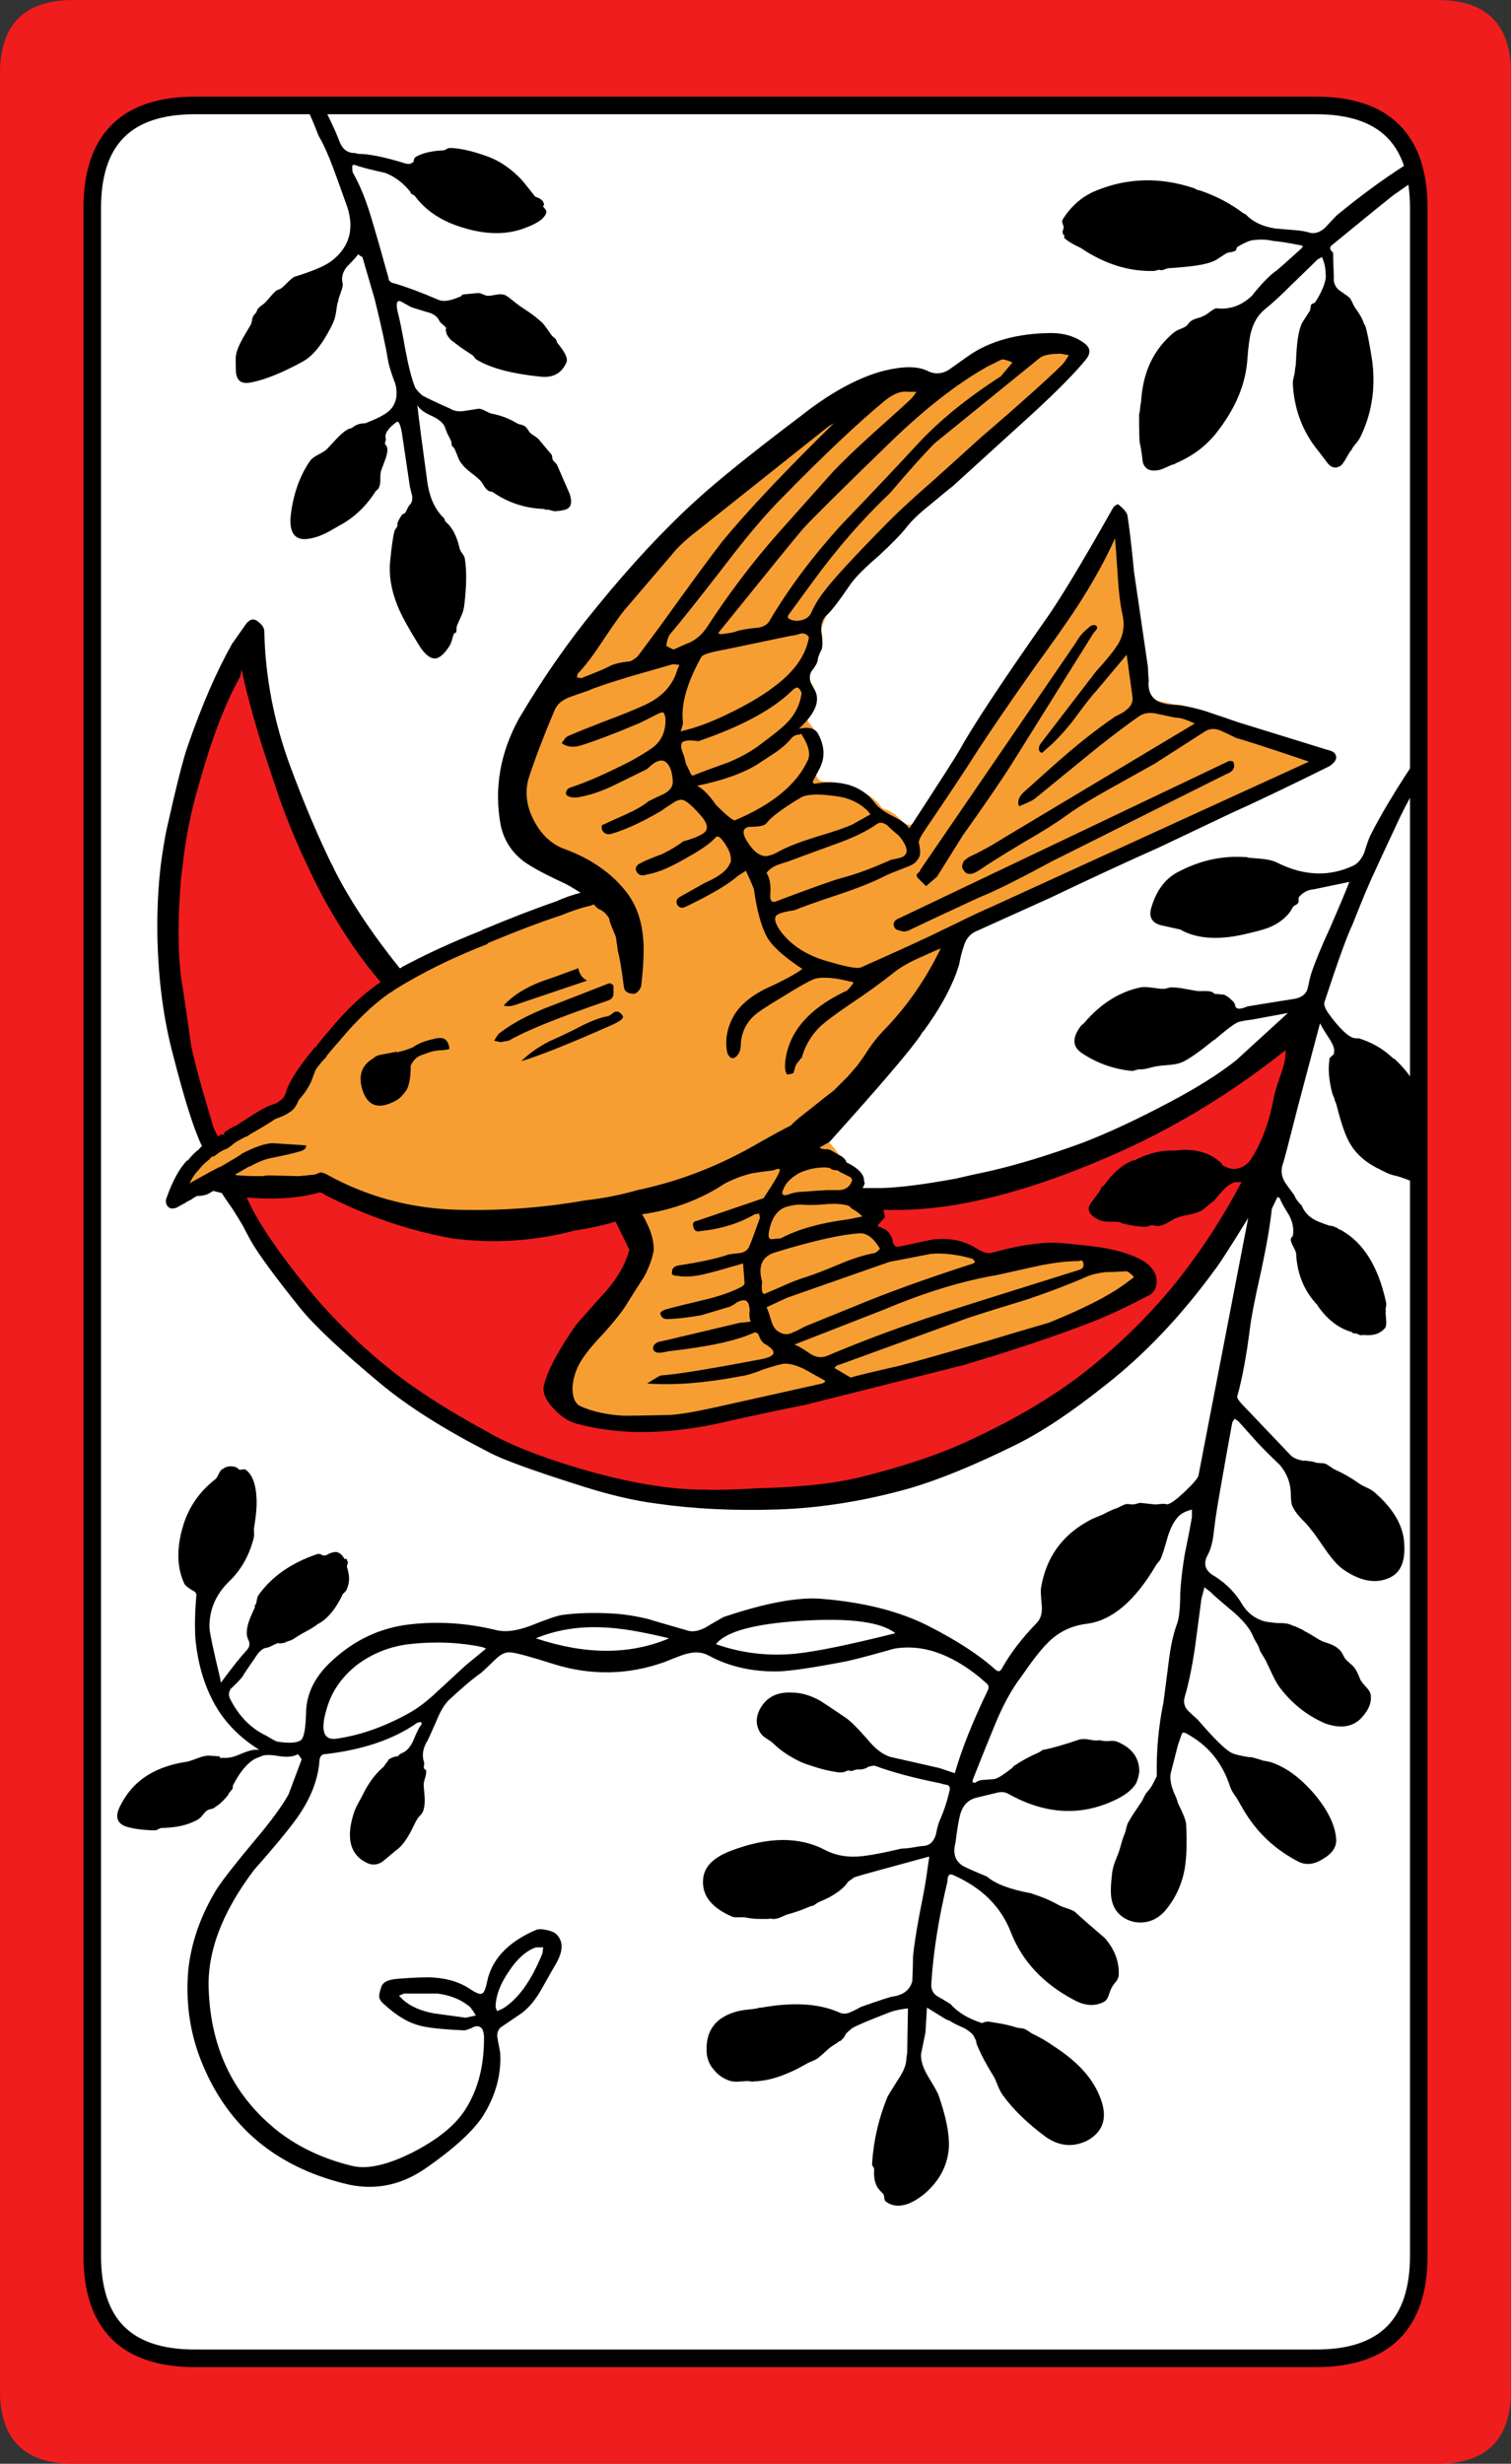 <svg width="103.2" height="168.2" preserveAspectRatio="none" version="1.1" viewBox="0 0 103.2 168.2" xmlns="http://www.w3.org/2000/svg">
 <rect x="0" y="0" width="103.2" height="168.2" fill="#333333" stroke="none"/>
 <path d="m13.301 7.199c-4.667 0-7 2.333-7 7v139.8c0 4.667 2.333 7 7 7h76.6c4.667 0 7-2.333 7-7v-139.8c0-4.667-2.333-7-7-7z" fill="#fff"/>
 <path d="m84.25 49.249c-0.451-0.246-0.884-0.379-1.3-0.4-0.559 0.108-0.956-0.217-1.45-0.45-0.455-0.196-0.839-0.296-1.15-0.3-0.033 3e-3 -0.066 3e-3 -0.1 0l-1.65-0.35c-2.115-5.12-1.073-11.619-2.3-11.9-4.526 6.131-9.111 14.126-13.8 20.2-0.063 0.136-0.163 0.219-0.3 0.25-0.135 0.027-0.268-6e-3 -0.4-0.1l-0.15-0.1c-0.01-6e-3 -0.027-0.023-0.05-0.05l-0.15-0.15c-0.327-0.327-0.66-0.543-1-0.65-0.11-0.012-0.21-0.079-0.3-0.2l-0.1-0.15-0.1-0.1c-0.73-0.718-1.663-1.152-2.8-1.3-0.047-0.011-0.097-0.044-0.15-0.1l-0.8-0.05c-0.117-0.014-0.217-0.064-0.3-0.15-0.086-0.083-0.136-0.183-0.15-0.3-0.062-0.536 1.033-1.095-0.15-3.05-0.003-0.033-0.02-0.066-0.05-0.1v-0.05l-0.3-0.35c-0.055-0.062-0.089-0.146-0.1-0.25-0.028-0.408 0.319-0.461 0.5-1.7 0.013-0.188-0.037-0.405-0.15-0.65l-0.25-0.3c-0.411-0.572 0.615-0.917 0.9-2.8 0.042-0.212 0.008-0.396-0.1-0.55 1.149-4.131 6.219-7.803 9.35-10.65l8.4-8.5c-3.612-2.31-9.713 2.452-10.25 2.4-6.904-3.86-32.122 23.087-28.212 30.738l6.263 3.862c-15.291 2.847-29.478 17.79-29.287 20.726 1.384-0.892 3.384-0.93 4.684-0.717l15.218 15.189c4.508 7.074 41.064-0.53 46.91-8.447 3.54-4.793-14.013-3.548-19.475-3.85-0.667-0.778-0.491-2.075-2.1-4.65-0.567-0.9-1.2-1.583-1.9-2.05 3.45-4.085 6.872-8.216 9.75-13.2l24.2-11.05 0.1-0.05c0.382-0.171 0.582-0.454 0.6-0.85" fill="#f79e33"/>
 <path d="m14.4 78.449c0.852-0.852 5.554-2.715 5.949-3.9 1.719-3.503 4.22-5.515 6.551-7.85-8.686-10.987-10.119-22.4-10.119-22.4-1.073 1.511-9.783 17.313-2.381 34.15zm45.014 5.423c0.997 2.556 4.389 0.781 7.663 1.964 3.301 0.064 8.677-2.024 10.473 1.312 0 3.09-33.654 13.511-39.145 8.488 0-4.424 7.76-10.248 4.494-12.969 0 0-12.63 2.741-20.91-2.06l-6.388 0.634c26.228 42.497 74.615 11.411 72.692-10.631-15.416 12.036-30.454 9.458-28.88 13.261z" fill="#ef1d1e"/>
 <path d="m20.25 5.398c-0.3 0.167-0.267 0.5 0.1 1 0.433 0.567 0.9 1.518 1.4 2.852 0.333 0.567 0.667 1.299 1 2.199 0.2 0.533 0.483 1.316 0.85 2.35 0.667 1.7 0.333 3.051-1 4.051-0.467 0.333-1.3 0.682-2.5 1.049-0.289 0.162-0.578 0.537-0.867 0.764-0.158 0.129-0.267 0.083-0.432 0.236-0.281 0.272-0.42 0.47-0.643 0.711-0.186 0.197-0.373 0.267-0.559 0.49-0.071 0.088-0.041 0.155-0.107 0.242-0.036 0.046-0.11 0.114-0.143 0.158-0.188 0.282-0.097 0.427-0.229 0.682-0.465 0.797-1.022 1.614-1.022 2.318 0 0.7 0.017 1.066 0.051 1.1 0.1 0.467 0.449 0.633 1.049 0.5 0.967-0.2 2.118-0.667 3.451-1.4 0.7-0.367 1.367-1.183 2-2.449 0.345-0.671 0.291-1.065 0.408-1.578 0-0.022 0.039-0.05 0.041-0.072v-0.051c2e-4 -3e-3 0-0.014 0-0.018 0.073-0.374 0.359-0.897 0.305-1.182-0.1-0.4 2.8e-5 -0.784 0.299-1.15 0.467-0.467 0.717-0.75 0.75-0.85 0.067 0.067 0.167 0.133 0.301 0.199l0.846 2.901c0.467 1.9 0.767 3.284 0.9 4.15 0.067 0.367 0.233 0.9 0.5 1.6 0.167 0.633 0.101 1.166-0.199 1.6-0.329 0.481-1.091 0.795-1.863 1.103-0.016-3e-4 -0.021-4e-3 -0.037-4e-3 -0.32 3e-3 -0.603 0.103-0.85 0.301-0.044 0.036-0.095 0.053-0.15 0.051-0.508 0.172-1.058 0.883-1.596 1.439-0.358 0.309-0.866 0.402-1.154 0.811-0.7 1.033-1.134 2.283-1.301 3.75-0.1 1.233 0.367 1.733 1.4 1.5 0.367-0.067 0.766-0.218 1.199-0.451l1.051-0.6c0.946-0.58 1.623-1.319 2.15-2.15 0.049-0.077 0.154-0.12 0.199-0.199 0.221-0.383 0.066-0.793 0.174-1.184 0.172-0.548 0.504-1.147 0.426-1.617-0.041-0.101-0.103-0.158-0.152-0.24-0.021-0.123 0.084-0.236 0.053-0.359-0.1-0.333 0.15-0.717 0.75-1.15 0.133-0.067 0.25 0.183 0.35 0.75l0.551 3.701 0.15 0.6c0.033 0.267-0.017 0.466-0.15 0.6-0.157 0.146-0.203 0.392-0.33 0.564-0.049 0.042-0.102 0.076-0.17 0.086-0.135 0.155-0.251 0.355-0.35 0.6v-0.051c-0.024 0.094 0.012 0.178-0.01 0.271-0.047 0.125-0.155 0.196-0.191 0.33-0.1 0.333-0.199 1.016-0.299 2.049-0.1 0.967 0.067 1.984 0.5 3.051 0.233 0.6 0.733 1.517 1.5 2.75 0.367 0.567 0.716 0.85 1.049 0.85 0.3 0 0.633-0.283 1-0.85 0.165-0.247 0.182-0.569 0.309-0.836 0.03-0.059 0.122-0.045 0.143-0.115v0.051c0.05-0.142 0.01-0.311 0.051-0.455 0.166-0.449 0.432-0.848 0.498-1.346 0.167-1.333 0.184-2.417 0.051-3.25-0.04-0.264-0.271-0.427-0.348-0.672-0.19-0.844-0.499-1.475-0.955-1.846-0.074-0.081-0.066-0.204-0.146-0.281-0.633-0.6-1.017-1.501-1.15-2.701-0.3-2.167-0.517-3.833-0.65-5 0.133 0.267 0.467 0.517 1 0.75 0.5 0.233 0.8 0.501 0.9 0.801 0.137 0.437 0.288 0.621 0.43 0.963 0.01 0.071 0.011 0.193 0.02 0.236 0.037 0.099 0.152 0.144 0.193 0.24 0.137 0.279 0.264 0.716 0.406 0.91 0.374 0.546 0.866 0.782 1.291 1.195 0.247 0.221 0.32 0.564 0.609 0.756 0.097 0.067 0.222 0.043 0.32 0.105 1.029 0.71 2.183 1.09 3.463 1.139 0.061 3e-3 0.107 0.053 0.168 0.055l0.07-0.01c0.206 7.9e-4 0.366 0.125 0.578 0.109 0.433-0.033 0.718-0.099 0.852-0.199 0.233-0.167 0.266-0.5 0.1-1l-0.85-1.949c-0.052-0.13-0.224-0.219-0.287-0.346-0.086-0.149 3.7e-5 -0.313-0.164-0.455 0 2e-3 -0.017-0.015-0.049-0.051l-0.75-0.898-0.051-0.051c-0.162-0.16-0.333-0.221-0.496-0.361-0.174-0.149-0.208-0.347-0.404-0.488-0.186-0.134-0.364-0.098-0.549-0.209-0.559-0.339-1.128-0.54-1.705-0.65-0.297-0.069-0.602-0.332-0.896-0.342l-0.949 0.15c-0.4 0.067-0.733 0.016-1-0.15-0.9-0.4-1.534-0.698-1.9-0.898-0.233-0.2-0.4-0.384-0.5-0.551-0.233-0.6-0.45-1.433-0.65-2.5-0.233-1.3-0.4-2.133-0.5-2.5-0.167-0.633-0.132-0.934 0.102-0.9 0.033 0 0.283 0.134 0.75 0.4 0.067 0.033 0.433 0.15 1.1 0.35 0.433 0.1 0.716 0.3 0.85 0.6 0.084 0.181 0.352 0.305 0.461 0.479 0.016 0.069-0.045 0.158-0.012 0.223 0.028 0.072 0.046 0.138 0.051 0.199 0.14 0.267 0.307 0.451 0.5 0.551 0.017 0.023 0.034 0.039 0.051 0.049l0.398 0.301c0.42 0.294 0.579 0.389 0.793 0.527 0.138 0.096 0.159 0.229 0.309 0.322 0.933 0.567 2.35 0.95 4.25 1.15 0.933 0.133 1.565-0.2 1.898-1 0.067-0.233-0.082-0.584-0.449-1.051-0.082-0.132-0.127-0.154-0.205-0.271-0.039-0.075-0.033-0.157-0.096-0.229-0.105-0.114-0.159-0.131-0.26-0.238-0.235-0.317-0.505-0.745-0.689-0.91-0.637-0.575-1.056-0.806-1.541-1.141 0-2e-3 -0.01-8e-3 -0.01-0.01v-2e-3c-0.296-0.204-0.706-0.586-0.945-0.699-0.396-0.172-0.822 0.066-1.228 0.041-0.218-0.03-0.394-0.186-0.621-0.189l-1.051 0.1c-0.083 0.01-0.079 0.123-0.148 0.148-0.017 8e-3 -0.033-6e-3 -0.051 2e-3 -0.667 0.3-1.167 0.366-1.5 0.199-1.167-0.5-2.151-0.866-2.951-1.1-0.2-0.033-0.332-0.117-0.398-0.25-0.033-0.167-0.068-0.3-0.102-0.4-0.433-1.567-0.767-2.733-1-3.5-0.4-1.4-0.85-2.534-1.35-3.4-0.033-0.033-0.051-0.2-0.051-0.5l0.102-0.049h0.049c0.467 0.167 1.168 0.349 2.102 0.549 0.716 0.28 1.274 0.737 1.728 1.309 0.025 0.026-0.011 0.067 0.021 0.092 0.088 0.071 0.174 0.092 0.262 0.16 0.738 1.004 1.829 1.749 3.338 2.189 1.633 0.5 3.083 0.484 4.35-0.049 0.367-0.133 0.683-0.3 0.949-0.5 0.333-0.3 0.434-0.534 0.301-0.701-0.079-0.103-0.096-0.115-0.17-0.211 1e-4 -0.059 0.079-0.075 0.07-0.139-0.052-0.309-0.328-0.426-0.613-0.535-0.329-0.412-0.748-0.956-0.938-1.164-0.7-0.733-1.45-1.251-2.25-1.551-1.1-0.4-1.984-0.6-2.65-0.6-0.155 0-0.259 0.143-0.408 0.16-0.709 0.035-1.365 0.145-1.891 0.439l-0.051 0.051c-0.107 0.065-0.074 0.226-0.133 0.324-0.019 0.017-0.047 8e-3 -0.066 0.025-0.1 0.1-0.267 0.116-0.5 0.049-1.4-0.433-2.468-0.648-3.201-0.648l-0.203-0.051c-0.5 0-0.851-0.25-1.051-0.75-0.367-0.967-0.966-2.199-1.799-3.699-0.4-0.533-0.784-0.735-1.15-0.602zm78.85 4.15c-1.333 0.667-2.149 1.101-2.449 1.301-1.7 1.033-3.483 2.316-5.35 3.85-0.167 0.167-0.434 0.45-0.801 0.85-0.333 0.3-0.667 0.416-1 0.35-0.3-0.1-0.699-0.166-1.199-0.199l-1.201-0.1c-0.867-0.133-1.533-0.451-2-0.951-0.029-0.031-0.162-0.068-0.195-0.1-0.841-0.638-1.817-1.162-2.955-1.549-0.05-0.015-0.098-9e-3 -0.148-0.023-0.123-0.044-0.121-0.082-0.25-0.127-2.3-0.767-4.517-0.716-6.65 0.15-0.933 0.367-1.701 1.016-2.301 1.949-0.148 0.222 0.048 0.382 0.045 0.578 0 0.141-0.129 0.28-0.045 0.422v0.051c0.018 0.025 0.063 0.028 0.084 0.051 0.044 0.059-0.046 0.143 0.016 0.199 0.2 0.2 0.551 0.415 1.051 0.648 0.032 0.022 0.066 0.027 0.098 0.049v4e-3c1.569 1.053 3.2 1.581 4.896 1.549 0.205 0 0.255-0.073 0.449-0.078 0.034 3.2e-4 0.068 0.027 0.102 0.027 0.172-4.2e-4 0.355-0.127 0.527-0.137 1.274-0.094 2.548-0.188 3.223-0.562 0.329-0.213 0.499-0.319 0.727-0.465 0.178-0.081 0.345-0.046 0.523-0.137h0.049c0.096-0.052 0.1-0.207 0.166-0.293 0.372-0.216 0.733-0.402 1.037-0.457 0.533-0.067 0.996-0.049 1.397 0.051 0.433 0.033 1.067 0.134 1.9 0.301 0.167 0 0.167 0.083 0 0.25-1.033 0.933-1.599 1.433-1.699 1.5-0.433 0.3-0.984 0.866-1.65 1.699-0.7 0.667-1.5 0.95-2.4 0.85-0.183-0.029-0.643 0.432-0.893 0.52-0.303 0.168-0.598 0.142-0.904 0.381-0.095 0.077-0.162 0.209-0.254 0.291-0.393 0.28-0.564 0.169-1.049 0.609-1.366 1.226-1.952 2.783-2.059 4.545-0.039 0.19-0.057 0.371-0.076 0.553 0 0.16-0.075 0.287-0.062 0.451 0 1.1 0.015 1.718 0.049 1.852 0.067 0.267 0.134 0.699 0.201 1.299 0.133 0.467 0.482 0.651 1.049 0.551 0.342-0.062 0.643-0.257 0.967-0.379l0.133-0.021c0.031-0.015 0.057-0.049 0.088-0.064 0.979-0.415 1.904-1.01 2.713-1.986 1.367-1.7 2.099-3.433 2.199-5.199 0.067-0.867 0.15-1.467 0.25-1.801 0.167-0.633 0.467-1.133 0.9-1.5 0.5-0.4 1.116-0.966 1.85-1.699 0.967-0.933 1.567-1.517 1.801-1.75l0.301-0.15 0.1 0.301c0.1 0.267 0.15 0.633 0.15 1.1-0.067 0.467-0.301 1.017-0.701 1.65-0.015 0.022-0.011 0.02-0.025 0.041-0.107 0.074-0.229 0.079-0.324 0.209h0.053c-0.067 0.122-0.039 0.256-0.1 0.379-0.204 0.319-0.495 0.755-0.553 0.871-0.336 0.807-0.338 1.818-0.402 2.791 0 0.119-0.054 0.233-0.053 0.354-0.011 0.358-0.169 0.626-0.145 1.006 0.1 1.733 0.683 3.249 1.75 4.549 0.133 0.167 0.348 0.45 0.648 0.85 0.267 0.3 0.552 0.35 0.852 0.15 0.228-0.146 0.472-0.704 0.707-1.049h0.043c0.019-0.042 0.024-0.085 0.043-0.127 0.22-0.343 0.43-0.461 0.656-0.975 0.733-1.6 0.966-3.315 0.699-5.148-0.167-1.067-0.316-1.817-0.449-2.25-0.02-0.066-0.074-0.104-0.096-0.168-0.148-0.445-0.386-0.766-0.617-1.096-0.143-0.217-0.211-0.5-0.387-0.688-0.17-0.132-0.271-0.194-0.398-0.283-0.023-0.015-0.03-0.052-0.053-0.066v0.027c-0.077-0.052-0.191-0.142-0.25-0.178-0.267-0.233-0.383-0.516-0.35-0.85v-0.051c-0.033-0.733-0.049-1.282-0.049-1.648-0.233-0.2-0.268-0.367-0.102-0.5 2.4-1.967 3.817-3.118 4.25-3.451l4.25-2.949c0.233-0.133 0.284-0.368 0.15-0.701-0.033-0.033-0.099-0.066-0.199-0.1-0.1-0.033-0.183-0.033-0.25 0zm-27.85 13.201c-2.133 0.1-3.883 0.648-5.25 1.648-0.233 0.167-0.633 0.452-1.199 0.852-0.5 0.3-1 0.316-1.5 0.049-0.733-0.333-1.817-0.3-3.25 0.1-1.667 0.5-3.452 1.5-5.352 3-3.267 2.467-5.648 4.383-7.148 5.75-2.2 2-4.468 4.434-6.801 7.301-1.9 2.3-3.667 4.833-5.301 7.6-1.3 2.367-1.717 4.801-1.25 7.301 0.233 1.067 0.801 1.915 1.701 2.549 0.2 0.133 0.417 0.267 0.65 0.4 0.467 0.267 1.166 0.617 2.1 1.051 0.367 0.2 0.7 0.4 1 0.6-0.533 0.133-1.101 0.333-1.701 0.6-1.367 0.467-3.049 1.118-5.049 1.951h0.049c-2.033 0.8-3.882 1.649-5.549 2.549h0.049c-0.067 0.033-0.115 0.051-0.148 0.051-1.9-2.367-3.385-4.601-4.451-6.701-0.067-0.167-0.15-0.333-0.25-0.5-0.967-2-1.899-4.215-2.799-6.648-1.1-3-1.683-6.05-1.75-9.15 0-0.267-0.184-0.517-0.551-0.75-0.233-0.133-0.466-0.05-0.699 0.25l-0.951 1.35c-1.067 1.9-2.067 4.2-3 6.9-0.3 0.8-0.8 2.767-1.5 5.9-0.133 0.7-0.25 1.415-0.35 2.148-0.2 1.6-0.283 3.302-0.25 5.102 0.067 2.9 0.417 5.549 1.051 7.949 0.8 3.133 1.467 5.234 2 6.301-0.067 0.033-0.134 0.099-0.201 0.199-0.267 0.2-0.532 0.467-0.799 0.801v-0.051c-0.533 0.533-1.018 1.417-1.451 2.65-0.033 0.067-0.033 0.166 0 0.299 0 0.067 0.05 0.15 0.15 0.25 0.067 0.067 0.15 0.102 0.25 0.102s0.201-0.017 0.301-0.051c0.233-0.133 0.448-0.25 0.648-0.35 0-0.033 0.017-0.051 0.051-0.051l0.301-0.15c0.133-0.1 0.265-0.183 0.398-0.25 0.4 0 0.718-0.083 0.951-0.25 0.067-0.033 0.117-0.066 0.15-0.1l0.6 0.15c0.1 0.167 0.267 0.417 0.5 0.75 0.2 0.267 0.516 0.767 0.949 1.5 0.133 0.267 0.3 0.583 0.5 0.949 0.5 0.9 1.634 2.45 3.4 4.65 1 1.233 2.866 2.983 5.6 5.25 1.867 1.533 4.301 3.066 7.301 4.6 0.867 0.467 2.816 1.184 5.85 2.15 2.133 0.7 4 1.15 5.6 1.35 2.533 0.367 5.301 0.5 8.301 0.4 2.933-0.1 5.933-0.583 9-1.449 2.033-0.6 4.433-1.585 7.199-2.951 1.767-0.867 3.8-2.216 6.1-4.049 2.7-2.1 5.218-4.751 7.551-7.951 0.333-0.433 1.083-1.6 2.25-3.5l-3.4 17.602c-0.067 0.2-0.383 0.566-0.949 1.1-0.6 0.567-1.001 0.85-1.201 0.85-0.284-0.095-0.605 0.035-0.898 0l-0.9-0.1c-0.156 3e-3 -0.299 0.084-0.453 0.1-0.205 0.036-0.388-0.063-0.598 0-0.142 0.037-0.407 0.199-0.57 0.258-0.31 0.106-0.615 0.249-0.916 0.414-0.369 0.175-0.618 0.228-1.062 0.479-1.8 1-2.868 2.515-3.201 4.549-0.033 0.1-0.016 0.517 0.051 1.25 0.033 0.5-0.083 0.884-0.35 1.15-1.033 1.067-1.834 2.117-2.4 3.15-0.1 0.167-0.234 0.184-0.4 0.051-1.1-1-2.633-2-4.6-3-1.967-1-4.401-1.618-7.301-1.852-1.6-0.133-3.833 0.283-6.699 1.25-0.533 0.3-0.934 0.534-1.201 0.701-0.5 0.267-0.932 0.333-1.299 0.199-1.633-0.467-2.484-0.717-2.551-0.75-0.967-0.233-1.833-0.367-2.6-0.4-1.267-0.067-2.383-0.032-3.35 0.102-0.3 0.033-1.034 0.283-2.201 0.75-0.9 0.333-1.65 0.432-2.25 0.299-2.033-0.5-4.033-0.634-6-0.4-2 0.233-3.765 1.067-5.299 2.5-1.167 1.067-1.75 2.268-1.75 3.602-0.033 0.967-0.134 1.55-0.301 1.75-0.233 0.233-0.784 0.282-1.65 0.148-0.067 0-0.317-0.132-0.75-0.398-1.067-0.5-1.9-1.351-2.5-2.551-0.1-0.233-0.082-0.45 0.051-0.65 0.433-0.4 0.716-0.7 0.85-0.9l0.051-0.1c0.333-0.5 0.583-0.866 0.75-1.1 0.267-0.433 0.517-0.666 0.75-0.699 0.334-0.053 0.554-0.255 0.863-0.34 0.032 6e-3 0.052 0.037 0.086 0.039l0.35-0.051c0.033-9e-3 0.05-0.025 0.051-0.049 0.328-0.097 0.528-0.18 0.6-0.25l0.498-0.311c0.391-0.211 0.793-0.409 1.131-0.689h0.023c0.619-0.351 1.152-0.985 1.6-1.9 0.01-0.02-2.34e-4 -0.031 0.01-0.051 0.081-0.139 0.218-0.203 0.293-0.35 0.301-0.652 0.171-1.117 0.037-1.58-0.015-0.107 0.093-0.27 0.062-0.369-0.01-0.024-0.047-0.02-0.055-0.043-0.017-0.028 0.02-0.08 0-0.107-0.036-0.047-0.131 0.011-0.17-0.029-0.139-0.206-0.266-0.422-0.58-0.471-0.174 5e-3 -0.357 0.055-0.549 0.15-0.054 0.056-0.133 0.081-0.225 0.09-0.206 0.026-0.286-0.176-0.525-0.09-1.767 0.6-3.1 1.532-4 2.799-0.136 0.192-0.09 0.434-0.191 0.635-0.011 0.024-0.048 0.043-0.059 0.066-0.025 0.055 0.017 0.087 0 0.141-0.257 0.582-0.57 1.149-0.547 1.809 0 0.133 0.05 0.3 0.15 0.5 0.067 0.233 0.016 0.433-0.15 0.6-0.433 0.467-1.017 1.201-1.75 2.201-0.033 0-0.049-0.05-0.049-0.15l-0.051-0.25c-0.433-1.8-0.666-2.901-0.699-3.301-0.033-1.2 0.399-2.248 1.299-3.148 0.891-0.838 1.432-1.861 1.723-3.014 0.062-0.224-0.01-0.462 0.025-0.689 0.126-0.835 0.262-1.664 0.102-2.648-0.1-0.6-0.315-1.032-0.648-1.299-0.14-0.102-0.324 9e-3 -0.479-0.019-0.01-7e-3 -0.014-0.025-0.021-0.031l-0.051-0.049c-0.128-0.102-0.295-0.152-0.5-0.15-0.223-1e-3 -0.407 0.065-0.551 0.199h-0.049c-0.193 0.167-0.252 0.479-0.428 0.664-0.908 0.71-1.664 1.612-2.123 2.887-0.567 1.667-0.567 3.099 0 4.299 0.067 0.1 0.233 0.234 0.5 0.4 0.233 0.1 0.334 0.234 0.301 0.4-0.1 1.2-0.117 2.217-0.051 3.051 0.167 1.567 0.568 2.948 1.201 4.148 0.7 1.333 1.748 2.434 3.148 3.301h-0.25c-0.233 0-0.582 0.101-1.049 0.301-0.433 0.2-0.817 0.283-1.15 0.25-0.071-0.01-0.11 0.028-0.18 0.019-0.059-0.021-0.054-0.11-0.121-0.121l-0.699-0.049c-0.47 5e-3 -0.962 0.29-1.441 0.408-1.966 0.295-3.608 1.088-4.559 2.941-0.467 0.833-0.283 1.351 0.551 1.551 0.367 0.1 0.867 0.166 1.5 0.199 0.01 1e-3 0.025-9e-3 0.035-8e-3 0.01 7.5e-4 0.01 7e-3 0.014 8e-3h0.25c0.124-7.1e-4 0.286-0.147 0.412-0.158 0.763-0.025 1.534-0.076 2.438-0.541 0.348-0.184 0.404-0.449 0.682-0.652 0.186-0.115 0.329-0.068 0.52-0.199l0.049-0.049c0.284-0.16 0.584-0.443 0.9-0.85v-0.051l0.25-0.301c0.075-0.079 0.021-0.193 0.062-0.281 0.445-0.861 0.947-1.508 1.537-1.818l0.5-0.199c0.233-0.067 0.634-0.051 1.201 0.049 0.5 0.067 0.899 0.018 1.199-0.148l0.25 0.35-0.9 2.4c-0.467 0.833-1.265 1.917-2.398 3.25-1.2 1.433-2.033 2.499-2.5 3.199-1.1 1.8-1.751 3.651-1.951 5.551-0.2 2.333 0.151 4.533 1.051 6.6 1.767 4.133 4.949 6.783 9.549 7.949 2 0.533 3.884 0.184 5.65-1.049 1.867-1.3 3.15-2.467 3.85-3.5 0.9-1.433 1.301-2.9 1.201-4.4-0.1-0.5-0.168-0.866-0.201-1.1 0-0.267 0.083-0.468 0.25-0.602l1.397-0.949c0.5-0.367 0.95-0.9 1.35-1.6 0.467-0.833 0.817-1.45 1.051-1.85 0.467-0.833 0.467-1.484 0-1.951-0.133-0.133-0.366-0.232-0.699-0.299-0.3-0.067-0.534-0.067-0.701 0-1.933 0.833-3.05 2.033-3.35 3.6-0.1 0.467-0.216 0.717-0.35 0.75-0.133 0.067-0.416-0.05-0.85-0.35-0.667-0.433-1.484-0.683-2.451-0.75-0.5-0.033-1.366-3e-4 -2.6 0.1-0.533 0.067-0.849 0.233-0.949 0.5-0.1 0.3-0.15 0.5-0.15 0.6-0.033 0.2 0.065 0.4 0.299 0.6 0.833 0.767 1.618 1.251 2.352 1.451 0.533 0.167 1.549 0.283 3.049 0.35 0.133 0.033 0.401-0.05 0.801-0.25 0.4-0.1 0.617 0.117 0.65 0.65v0.199c0 1.967-0.467 3.633-1.4 5-0.7 1-1.867 1.917-3.5 2.75-1.733 0.867-3.117 1.167-4.15 0.9-1.9-0.467-3.549-1.234-4.949-2.301-3.033-2.367-4.634-5.584-4.801-9.65-0.133-2.6 0.9-5.35 3.1-8.25 1.267-1.433 2.183-2.532 2.75-3.299 1-1.333 1.568-2.667 1.701-4 0-0.4 0.132-0.6 0.398-0.6 2.6-0.3 4.701-1.017 6.301-2.15l0.25-0.051 0.051 0.15c-0.133 0.133-0.317 0.484-0.551 1.051-0.2 0.5-0.483 0.816-0.85 0.949-0.107 0.042-0.169 0.156-0.271 0.205l-0.029-6e-3c-0.214 0.025-0.414 0.109-0.6 0.25v0.051c-0.151 0.177-0.189 0.266-0.324 0.43-0.543 0.464-0.997 1.068-1.365 1.807 0 3e-3 -0.01 0.01-0.01 0.014v0.016c-0.239 0.485-0.533 0.883-0.697 1.484-0.467 1.6-0.166 2.666 0.9 3.199 0.367 0.2 0.733 0.184 1.1-0.049l0.9-0.75c0.662-0.466 1.025-1.251 1.398-2.023 0.014-0.027 0.037-0.047 0.051-0.074 0.117-0.253 0.364-0.368 0.451-0.652 0.201-0.64 0.037-1.21 0.027-1.811 0.027-0.319 0.18-0.548 0.172-0.891 1e-4 -0.104-0.133-0.104-0.156-0.189-0.031-0.13 0.047-0.282 0.01-0.41-0.167-0.467-0.083-0.967 0.25-1.5 0.1-0.2 0.317-0.683 0.65-1.449 0.233-0.567 0.501-1.001 0.801-1.301 0.933-0.867 1.666-1.483 2.199-1.85 0.433-0.4 0.751-0.7 0.951-0.9 0.367-0.367 0.716-0.533 1.049-0.5 0.4 0.033 1.385 0.301 2.951 0.801 2.567 0.8 5.1 0.75 7.6-0.15 0.9-0.367 1.4-0.551 1.5-0.551 0.567-0.167 1.082-0.116 1.549 0.15 1.367 0.733 2.934 1.084 4.701 1.051 0.9-0.033 2.466-0.268 4.699-0.701 0.733-0.167 1.801-0.45 3.201-0.85 1.9-0.333 3.865 0.333 5.898 2 0.067 0.067 0.2 0.183 0.4 0.35 0.167 0.133 0.199 0.3 0.1 0.5-1.033 2.133-1.783 4.017-2.25 5.65l-1.049-0.35-3.301-0.75c-0.533-0.133-1.084-0.55-1.65-1.25-0.7-0.8-1.216-1.3-1.549-1.5-0.733-0.5-1.284-0.866-1.65-1.1-0.667-0.367-1.3-0.551-1.9-0.551-1.067-0.067-1.817 0.335-2.25 1.201-0.267 0.567-0.232 1.1 0.102 1.6 0.227 0.3 0.572 0.404 0.83 0.652 0.305 0.3 0.647 0.567 1.022 0.803 0.467 0.287 0.95 0.547 1.494 0.705 0.614 0.214 1.267 0.392 2.006 0.49h0.1c0.153-1.3e-4 0.286-0.035 0.4-0.102 0.045-0.017 0.084-0.023 0.125-0.031 0.084-4e-3 0.14 0.037 0.225 0.031 0.051 0 0.214-0.072 0.303-0.096l0.047-4e-3h0.15c0.278 7e-5 0.487-0.073 0.65-0.193 0.154-0.025 0.337-0.094 0.449-0.057 1.167 0.433 2.667 0.835 4.5 1.201 0.067 0.033 0.2 0.066 0.4 0.1 0.167 0.033 0.233 0.15 0.199 0.35-0.167 0.733-0.384 1.4-0.65 2-0.1 0.2-0.199 0.551-0.299 1.051-0.133 0.433-0.368 0.683-0.701 0.75l-0.449 0.049c-0.533 0.1-0.933 0.15-1.199 0.15-1.133 0.267-1.984 0.433-2.551 0.5-1 0.133-1.884-3.9e-4 -2.65-0.4-1.767-0.933-3.916-0.916-6.449 0.051-1.233 0.467-1.867 1.133-1.9 2-0.067 1.067 0.6 1.9 2 2.5 0.195 0.082 0.633 6e-3 0.891 0.047 0.319 0.069 0.655 0.105 1.01 0.104h0.549c0.027-3e-3 0.055-0.017 0.082-0.019 0.155-0.014 0.204 0.041 0.369 0.019 0.425-0.067 0.564-0.227 0.906-0.32 0.462-0.126 0.933-0.288 1.412-0.496 0.09-0.057 0.306-0.074 0.381-0.135 0.116-0.091 0.119-0.073 0.229-0.158 0.309-0.154 0.606-0.255 0.922-0.441 0.604-0.355 0.974-0.683 1.148-0.988 0.097-0.052 0.38-0.285 0.451-0.312 0.167-0.067 1.851-0.532 5.051-1.398h0.049l-0.209 1.449c-0.067 0.467-0.233 1.366-0.5 2.699-0.2 1.1-0.334 1.984-0.4 2.65 0 0.367-0.015 0.935-0.049 1.701-0.167 0.6-0.618 0.949-1.352 1.049-0.2 0.033-0.915 0.268-2.148 0.701-0.3 0.167-0.534 0.283-0.701 0.35-0.267 0.133-0.517 0.149-0.75 0.049-1.541-0.694-3.382-0.698-5.379-0.342l-0.07-8e-3c-0.049 3e-3 -0.109 0.038-0.16 0.047-0.521 0.103-0.989 0.081-1.541 0.254-1.333 0.4-1.982 1.266-1.949 2.6 0 0.533 0.167 0.983 0.5 1.35 0.3 0.367 0.666 0.617 1.1 0.75 0.404 0.13 0.863 8.6e-4 1.291 0.018 0.071 5e-3 0.137 0.033 0.209 0.033h0.051l0.297-0.025c0.668-0.049 1.364-0.231 2.088-0.543 0.423-0.166 0.843-0.396 1.262-0.631 0.275-0.168 0.521-0.198 0.803-0.4 0.18-0.135 0.51-0.438 0.812-0.711 0.212-0.166 0.428-0.256 0.639-0.439h0.049c0.216-0.154 0.344-0.335 0.422-0.529 0.134-0.111 0.316-0.297 0.428-0.371 0.267-0.167 1.135-0.533 2.602-1.1 0.267-0.1 0.666-0.183 1.199-0.25l-0.051 3.049-0.049 0.301c0 0.433-0.167 0.9-0.5 1.4-0.467 0.733-0.734 1.165-0.801 1.299-0.6 1.467-0.949 2.984-1.049 4.551-0.015 0.178 0.14 0.233 0.145 0.396-0.039 0.426 0.015 0.83 0.205 1.203 0.125 0.175 0.258 0.326 0.398 0.449v2e-3c0.117 0.146 0.044 0.429 0.199 0.549 0.7 0.5 1.584 0.318 2.65-0.549 1.033-0.9 1.584-1.968 1.65-3.201 0.033-0.9-0.201-2.067-0.701-3.5-0.033-0.133-0.283-0.583-0.75-1.35-0.333-0.567-0.483-1.067-0.449-1.5l0.299-1.449 0.102-1.701 1.299 0.801 0.25 0.1c0.2 0.133 0.533 0.3 1 0.5 0.4 0.233 0.634 0.45 0.701 0.65 0.017 0.071 0.09 0.151 0.109 0.223 0.017 0.076 0.01 0.148 0.039 0.227 0.324 0.78 0.72 1.494 1.148 2.178 0.256 0.446 0.318 0.865 0.652 1.322 0.7 0.967 1.683 1.916 2.949 2.85 0.933 0.633 1.885 0.701 2.852 0.201 1.1-0.633 1.365-1.633 0.799-3-0.579-1.437-1.743-2.52-3.176-3.441-0.433-0.31-0.884-0.569-1.352-0.793-0.234-0.106-0.373-0.269-0.623-0.365-0.113-0.045-0.344-0.05-0.492-0.084-0.439-0.139-0.891-0.246-1.357-0.316l-0.6-0.1c-0.166 7e-3 -0.305 0.04-0.424 0.102 0-1e-3 -0.021-4.3e-4 -0.025-2e-3 -0.933-0.3-1.65-0.734-2.15-1.301-0.367-0.233-0.65-0.4-0.85-0.5-0.333-0.2-0.484-0.5-0.451-0.9 0.133-2.133 0.5-4.449 1.1-6.949 0-0.433 0.134-0.583 0.4-0.449 1.967 0.867 3.284 2.183 3.951 3.949 0.767 1.933 2.183 3.451 4.25 4.551 0.767 0.433 1.466 0.482 2.1 0.148 0.313-0.181 0.328-0.611 0.494-0.914 0.017-0.026 0.03-0.055 0.045-0.082 0.143-0.293 0.446-0.454 0.461-0.854 0.033-0.9-0.284-1.733-0.951-2.5-0.9-0.767-1.567-1.35-2-1.75-0.21-0.21-0.783-0.307-1.111-0.48-0.56-0.319-1.146-0.571-1.756-0.76-0.062-0.014-0.069-0.045-0.133-0.059-1.467-0.267-2.482-0.65-3.049-1.15-0.733-0.3-1.266-0.534-1.6-0.701-0.567-0.333-0.751-0.866-0.551-1.6 0.1-0.833 0.201-1.45 0.301-1.85 0.167-0.7 0.566-1.117 1.199-1.25l1.25-0.301c0.333-0.1 0.616-0.083 0.85 0.051 2.5 1.4 4.917 1.549 7.25 0.449 0.667-0.3 1.151-0.666 1.451-1.1 0.1-0.167 0.183-0.432 0.25-0.799 0.033-0.967-0.467-1.668-1.5-2.102-0.276-0.12-0.634-6e-3 -0.936-0.053-0.107-0.012-0.201-0.045-0.314-0.047l-0.178 0.018c-0.396-0.01-0.738-0.172-1.174-0.066-1.067 0.366-1.883 0.599-2.449 0.699-0.09 0.014-0.242 0.162-0.342 0.197-0.523 0.22-1.073 0.512-1.658 0.902-0.062 0.047-0.083 0.1-0.135 0.148-0.436 0.327-0.881 0.68-1.215 0.752-0.033 0-0.25 0.017-0.65 0.051-0.267 0-0.484 0.066-0.65 0.199h-0.049c-0.133 0-0.168-0.083-0.102-0.25 0.633-1.6 1.118-2.8 1.451-3.6 0.567-1.4 1.183-2.534 1.85-3.4 0.733-1.067 1.317-1.817 1.75-2.25 0.733-0.767 1.633-1.216 2.699-1.35 1.775-0.218 3.343-1.618 4.74-3.988 0-4e-3 0.01-8e-3 0.01-0.012 9e-4 -1e-3 -9e-4 -2e-3 0-4e-3 0.095-0.162 0.208-0.225 0.301-0.396 0.1-0.2 0.267-0.717 0.5-1.551 0.2-0.633 0.45-1.098 0.75-1.398 0.2-0.2 0.5-0.351 0.9-0.451v0.5c-0.1 0.6-0.267 1.466-0.5 2.6-0.167 1.033-0.267 1.917-0.301 2.65 0 0.933-0.066 1.6-0.199 2-0.267 0.7-0.466 1.617-0.6 2.75-0.2 1.567-0.318 2.468-0.352 2.701-0.333 1.633-0.483 3.3-0.449 5l-0.301 0.6c-0.039 0.052-0.069 0.113-0.107 0.166-0.012 0.014-0.029 0.018-0.041 0.033v0.031c-0.013 0.018-0.024 0.037-0.037 0.055-0.019 0.025-0.034 0.055-0.062 0.065l-0.25 0.301 0.051-0.051c-0.118 0.186-0.169 0.34-0.277 0.521-0.311 0.472-0.642 0.924-0.922 1.428-0.131 0.216-0.146 0.559-0.256 0.799-0.16 0.376-0.225 0.709-0.338 1.062-0.162 0.538-0.431 0.96-0.508 1.59-0.1 0.8-0.115 1.383-0.049 1.75 0.1 0.6 0.4 1.05 0.9 1.35 0.467 0.267 0.967 0.35 1.5 0.25 0.5-0.1 0.932-0.367 1.299-0.801 0.667-0.8 1.101-1.732 1.301-2.799 0.133-0.767 0.166-1.8 0.1-3.1-0.028-0.282-0.26-0.804-0.551-1.397-0.048-0.133-0.076-0.272-0.133-0.402-0.301-0.627-0.459-1.194-0.367-1.652l0.5-1.949c0.167-0.5 0.267-0.767 0.301-0.801 0.067-0.067 0.251 1e-3 0.551 0.201 1.3 0.767 2.199 1.916 2.699 3.449 0.126 0.402 0.436 0.713 0.623 1.084 0.055 0.101 0.111 0.2 0.17 0.297 0.823 1.463 1.983 2.756 3.807 3.719 0.533 0.3 1.117 0.25 1.75-0.15 0.633-0.367 0.934-0.816 0.9-1.35-0.067-0.967-0.584-2.017-1.551-3.15-0.933-1.067-1.898-1.766-2.898-2.1-0.112-0.042-0.422-0.083-0.611-0.125-0.018-9e-3 -0.021-0.016-0.039-0.025-0.11-0.04-0.344-0.105-0.701-0.199h-0.049c-0.024 2e-3 -0.057 2e-3 -0.1 0l-0.277-0.045c-0.4-0.075-0.796-0.153-1.023-0.305-0.433-0.267-1.166-1.001-2.199-2.201-0.3-0.267-0.517-0.466-0.65-0.6-0.267-0.267-0.35-0.583-0.25-0.949 0.267-0.9 0.499-2.016 0.699-3.35 0.2-1.5 0.351-2.634 0.451-3.4 0.1-0.333 0.166-0.583 0.199-0.75l0.449 0.35c0.033 0.067 0.568 0.534 1.602 1.4 0.633 0.567 1.05 1.082 1.25 1.549 0.127 0.336 0.282 0.491 0.414 0.795l0.086 0.256 0.361 0.604c0.328 0.644 0.632 1.434 0.988 1.897 0.833 1.1 1.866 1.916 3.1 2.449 1.033 0.367 1.849 0.25 2.449-0.35 0.533-0.567 0.75-1.117 0.65-1.65-0.063-0.326-0.525-0.651-0.693-0.977-0.115-0.273-0.207-0.545-0.406-0.822-0.134-0.182-0.377-0.35-0.551-0.527-0.25-0.258-0.233-0.516-0.549-0.773-0.463-0.388-0.869-0.367-1.312-0.619-0.361-0.211-0.662-0.428-1.088-0.631h0.051l-0.65-0.299h-0.051c-0.248-0.134-0.531-0.201-0.85-0.201h-0.258c-0.353-0.044-0.772-0.07-0.992-0.15-0.6-0.2-1.067-0.566-1.4-1.1-0.467-0.8-1.1-1.449-1.9-1.949-0.667-0.367-0.816-0.867-0.449-1.5 0.167-0.333 0.283-0.735 0.35-1.201l0.15-1.199c0.1-0.733 0.484-2.933 1.15-6.6l0.15-0.25 0.25 0.15 1.299 1.449c0.333 0.367 0.851 0.884 1.551 1.551 0.5 0.6 0.75 1.267 0.75 2 0 0.433 0.05 0.732 0.15 0.898 0.34 0.669 0.829 0.947 1.215 1.496 0.059 0.087 0.14 0.166 0.203 0.252 0.658 0.885 1.246 1.952 2.031 2.502 1.167 0.8 2.217 0.984 3.15 0.551 0.733-0.333 1.067-1.083 1-2.25-0.033-1.233-0.7-2.417-2-3.551-0.338-0.306-0.739-0.389-1.094-0.635-0.497-0.361-1.032-0.67-1.607-0.93-0.26-0.108-0.482-0.356-0.75-0.436-0.044-0.015-0.382-0.029-0.547-0.043-0.053-0.016-0.099-0.042-0.152-0.057h-0.051l-0.148-0.049c-0.025 2e-3 -0.06 2e-3 -0.102 0l-0.35-0.051c-0.026 2e-3 -0.052 0.016-0.078 0.019-0.364-0.064-0.698-0.168-0.922-0.42l-3.049-3.199c-0.433-0.433-0.617-0.701-0.551-0.801 0.333-1.2 0.616-2.716 0.85-4.549 0.1-0.833 0.367-2.202 0.801-4.102 0.367-1.733 0.599-3.1 0.699-4.1 0-0.033 0.134-0.316 0.4-0.85l0.15 0.1c0.1 0.267 0.3 0.633 0.6 1.1 0.267 0.467 0.367 0.934 0.301 1.4 0 9e-3 0.01 0.014 0 0.023-0.029 0.121-0.174 0.177-0.154 0.326 0.063 0.341 0.279 0.565 0.365 0.889 0.059 1.399 0.538 2.589 1.461 3.557 0.011 0.016 0.012 0.039 0.023 0.055 0.726 1.03 1.504 1.546 2.311 1.781 0.041 0.018 0.048 0.053 0.09 0.07 0.086 0.037 0.148 0.011 0.23 0.039 0.108 0.017 0.209 0.106 0.318 0.109l0.209-0.019c0.566 0.06 1.07-0.039 1.441-0.48 0.138-0.197 0.042-0.679 0.029-1.061 0-0.018 0.025-0.021 0.021-0.039l-0.018-0.08c-0.017-0.235 0.086-0.321 0.018-0.619-0.533-2.433-1.566-4.067-3.1-4.9-0.066-0.023-0.086-0.033-0.148-0.055-0.041-0.028-0.06-0.068-0.102-0.096-0.048 8e-3 -0.099-8e-3 -0.15-0.049-0.081-0.05-0.219-0.069-0.367-0.082-0.242-0.089-0.57-0.204-0.732-0.27-0.567-0.233-0.95-0.6-1.15-1.1-0.267-0.267-0.433-0.499-0.5-0.699-0.3-0.4-0.517-0.7-0.65-0.9-0.233-0.4-0.284-0.799-0.15-1.199 0.067-0.167 0.417-1.5 1.051-4l1.5-5.65c0.133 0.267 0.366 0.65 0.699 1.15 0.233 0.4 0.317 0.683 0.25 0.85-0.011 0.028 0.01 0.073 0 0.102-0.118 0.129-0.275 0.205-0.346 0.398l0.051-0.051c-0.119 0.64-0.053 1.441 0.199 2.4v-0.051c0.04 0.189 0.108 0.245 0.15 0.422v0.029c0.023 0.094 0.071 0.147 0.096 0.238 0.294 1.131 0.602 2.195 1.004 2.811 0.434 0.716 1.061 1.201 1.777 1.578l0.023 0.023c0.023 5e-3 0.026 2e-3 0.033 0 0.37 0.189 0.722 0.4 1.166 0.5 0.2 0.033 0.551 0.15 1.051 0.35 0.433 0.067 0.749-0.168 0.949-0.701 0.16-0.391 0.114-0.851 0.16-1.279 0.027-0.086 0.09-0.219 0.09-0.27v-0.1c0-0.038-0.024-0.087-0.025-0.125 0-0.217 0.104-0.399 0.078-0.625-0.033-0.567-0.2-1.385-0.5-2.451-0.267-0.967-0.867-1.883-1.801-2.75-0.043-0.04-0.077-0.024-0.119-0.062-0.67-0.643-1.478-1.108-2.432-1.387l0.051 0.049-0.256-0.035c-0.168-0.022-0.403-0.155-0.744-0.465-0.333-0.333-0.634-0.682-0.9-1.049-0.333-0.433-0.467-0.751-0.4-0.951 0.933-2.833 1.567-4.583 1.9-5.25 0.667-1.7 1.2-2.966 1.6-3.799 0.567-1.233 1.001-2.167 1.301-2.801 0.5-1.1 0.967-1.999 1.4-2.699 0.8-1.333 1.383-2.333 1.75-3 0.2-0.333 0.165-0.568-0.102-0.701-0.167-0.167-0.333-0.132-0.5 0.102-1.9 2.7-3.317 4.983-4.25 6.85-0.1 0.233-0.234 0.617-0.4 1.15-0.2 0.433-0.45 0.716-0.75 0.85-0.567 0.267-1.167 0.433-1.801 0.5-1.1 0.1-2.216-0.135-3.35-0.701-0.602-0.301-1.3-0.278-1.971-0.35-0.073-2e-3 -0.105-0.049-0.18-0.049-0.015 5e-5 -0.03 8e-3 -0.045 8e-3 -1.421-0.095-2.935 0.127-4.654 1.041-0.867 0.467-1.468 1.3-1.801 2.5-0.133 0.567 0.084 0.933 0.65 1.1l1.35 0.301c1.167 0.667 2.735 0.75 4.701 0.25 0.733-0.167 1.233-0.316 1.5-0.449 0.533-0.233 0.966-0.567 1.299-1 0.089-0.165 0.149-0.245 0.229-0.381 0.087-0.071 0.186-0.094 0.271-0.17 0.155-0.126 0.046-0.305 0.102-0.451 0.266-0.332 0.616-0.516 1.049-0.549l2.4-0.5c-0.2 0.533-0.634 1.566-1.301 3.1-0.6 1.3-1.032 2.35-1.299 3.15-0.067 0.2-0.15 0.551-0.25 1.051-0.133 0.4-0.467 0.633-1 0.699-1.9 0.3-2.935 0.467-3.102 0.5-0.4 0.167-0.65 0.2-0.75 0.1-0.018-0.021-0.043-0.018-0.061-0.039-0.046-0.148-0.061-0.317-0.189-0.41-0.01-0.015-0.025-0.032-0.049-0.051-0.196-0.195-0.38-0.329-0.551-0.4l-0.5-0.049h-0.102c-0.012-4.9e-4 -0.025-9e-3 -0.037-0.012-0.077-0.024-0.133-0.122-0.213-0.139-0.428-0.105-0.693-8e-5 -1.092-0.068-0.556-0.09-1.124-0.233-1.658-0.232-0.177 4.9e-4 -0.332 0.088-0.506 0.1-0.499 8e-3 -1.156-0.187-1.594-0.1-1.485 0.309-2.747 1.143-3.83 2.4h-0.018c-0.01 6e-3 0 0.015 0 0.021-0.077 0.089-0.172 0.134-0.246 0.229-0.6 0.8-0.567 1.416 0.1 1.85 1 0.667 2.116 1.068 3.35 1.201 0.209 0.021 0.376-0.109 0.58-0.105 0.01 1e-5 0.013 6e-3 0.02 6e-3 0.41-6.1e-4 0.761-0.157 1.148-0.217 0.619-0.106 1.286-0.043 1.852-0.334 0.5-0.267 1.116-0.701 1.85-1.301 0.081-0.071 0.103-0.073 0.18-0.139 0.053-0.048 0.119-0.061 0.172-0.111 0.01-7e-3 0.01-0.024 0.018-0.031 0.533-0.443 1.045-0.861 1.332-1.018 0.133-0.1 0.5-0.183 1.1-0.25l2.449-0.451c-2.267 2.067-3.433 3.135-3.5 3.201-1.167 0.933-2.7 1.9-4.6 2.9-2.2 1.167-4.167 2.083-5.9 2.75-2.367 0.867-4.498 1.516-6.398 1.949-0.8 0.167-1.55 0.333-2.25 0.5-2.167 0.4-3.868 0.617-5.102 0.65h-1.299c0.067-0.1 0.117-0.216 0.15-0.35l-0.051-0.15v-0.1c-0.033-0.2-0.134-0.384-0.301-0.551-0.233-0.233-0.532-0.433-0.898-0.6l-0.051-0.15-0.051-0.051c-0.1-0.133-0.232-0.232-0.398-0.299l-0.602-0.35-0.203-0.051h-0.199l-0.25-0.051-0.051-0.049h-0.051l0.701-0.4c3.367-3.733 5.433-6.15 6.199-7.25 0.067-0.133 0.15-0.25 0.25-0.35 1-1.367 1.734-2.667 2.201-3.9l0.199-0.6c0.1-0.533 0.201-0.934 0.301-1.201 0.133-0.5 0.399-0.849 0.799-1.049l5.1-2.301c2.867-1.367 5.351-2.516 7.451-3.449l4.949-2.35c1.5-0.667 3.735-1.734 6.701-3.201 0.333-0.233 0.483-0.45 0.449-0.65-0.033-0.233-0.217-0.383-0.551-0.449l-6.148-1.9c-0.967-0.333-1.701-0.583-2.201-0.75-0.867-0.267-1.632-0.416-2.299-0.449-1.167-0.067-1.702-0.617-1.602-1.65-0.033-0.4-0.049-0.7-0.049-0.9l-0.951-6.5c-0.167-1.733-0.316-3.016-0.449-3.85-0.033-0.2-0.233-0.45-0.6-0.75-0.033-0.033-0.084-0.033-0.15 0-0.1 0.067-0.166 0.117-0.199 0.15-2.2 3.9-3.783 6.516-4.75 7.85-2.967 4.233-4.901 7.167-5.801 8.801-0.267 0.467-1.4 2.232-3.4 5.299-0.167-0.267-0.55-0.55-1.15-0.85-0.6-0.3-1.017-0.616-1.25-0.949-0.9-1.133-2.266-1.55-4.1-1.25-0.033 0-0.066-0.05-0.1-0.15l0.449-0.85c0.4-0.733 0.385-1.518-0.049-2.352-0.2-0.433-0.65-0.565-1.35-0.398 1.2-1.1 1.533-2.034 1-2.801-0.267-0.4-0.317-0.766-0.15-1.1 0.267-0.333 0.416-0.601 0.449-0.801 0-0.133 0.068-0.333 0.201-0.6 0.133-0.2 0.149-0.617 0.049-1.25-0.067-0.533 0.05-0.933 0.35-1.199 0.333-0.3 0.884-1.017 1.65-2.15 0.367-0.5 1-1.134 1.9-1.9 0.9-0.833 1.534-1.483 1.9-1.949 0.333-0.433 0.833-0.918 1.5-1.451 1-0.833 1.55-1.283 1.65-1.35l5.5-5c1.667-1.533 2.866-2.75 3.6-3.65 0.333-0.4 0.333-0.749 0-1.049-0.733-0.6-1.7-0.85-2.9-0.75zm1.199 1.398 0.551 0.102c-0.2 0.333-0.349 0.548-0.449 0.648-1.2 1.167-3.084 2.851-5.65 5.051-0.4 0.367-1.433 1.301-3.1 2.801-1.3 1.133-2.335 2.083-3.102 2.85-2.3 2.333-3.75 3.899-4.35 4.699-0.4 0.5-0.716 1.017-0.949 1.551-0.133 0.267-0.368 0.433-0.701 0.5-0.3 0.067-0.566 0.034-0.799-0.1-0.133-0.067-0.118-0.2 0.049-0.4l1.5-2.051c1.667-2.3 3.452-4.35 5.352-6.15 1.3-1.533 2.316-2.665 3.049-3.398l7.15-5.801c0.233-0.2 0.716-0.301 1.449-0.301zm-4.049 0.4c0.133-0.033 0.383 0.035 0.75 0.201-0.2 0.233-0.467 0.549-0.801 0.949-2.333 1.5-4.25 3.066-5.75 4.699-1.133 1.233-2.866 3.067-5.199 5.5-1.933 2.133-3.55 4.3-4.85 6.5-0.133 0.233-0.383 0.385-0.75 0.451-0.7 0.067-1.2 0.15-1.5 0.25-0.133 0.067-0.484 0.133-1.051 0.199l-0.199-0.049 0.1-0.15c3.5-4.333 5.399-6.667 5.699-7 0.5-0.567 2.45-2.501 5.85-5.801 2.4-2.333 4.635-4.083 6.701-5.25zm-6.4 2.201h0.6c-0.233 0.333-0.383 0.515-0.449 0.549-0.2 0.2-1.084 1-2.65 2.4-1.067 0.967-1.933 1.8-2.6 2.5l-3.75 4.199c-1.767 2-3.418 4.184-4.951 6.551l-0.049 0.051c-0.233 0.333-0.567 0.616-1 0.85-0.267 0.1-0.65 0.267-1.15 0.5l-0.5-0.25c0.067-0.433 0.167-0.716 0.301-0.85 0.633-0.733 1.866-2.284 3.699-4.65 1.5-1.967 2.783-3.484 3.85-4.551 2.9-2.967 5.284-5.217 7.15-6.75 0.567-0.433 1.067-0.616 1.5-0.549zm-5.051 2.148c-3.367 3.3-5.9 5.984-7.6 8.051-0.733 0.933-2.166 2.883-4.299 5.85l-1.451 1.951c-0.1 0.133-0.282 0.265-0.549 0.398-0.667 0.067-1.151 0.185-1.451 0.352-0.233 0.133-0.867 0.399-1.9 0.799l-0.299-0.049 0.049-0.25c0.467-0.467 1.017-1.184 1.65-2.15 0.733-1.1 1.251-1.835 1.551-2.201l3.25-3.799c0.367-0.467 0.917-0.984 1.65-1.551l9.049-7.199zm19.201 7.852c0.033 0.267 0.099 1.166 0.199 2.699 0.067 1.033 0.167 1.849 0.301 2.449 0.2 0.833 0.066 1.583-0.4 2.25-0.267 0.4-0.734 0.968-1.4 1.701l-3.799 4.949c-0.133 0.233-0.133 0.417 0 0.551l0.1 0.049c0.033 0 0.132-0.083 0.299-0.25 0.533-0.433 1.134-1.065 1.801-1.898 0.833-1.133 1.366-1.817 1.6-2.051l2.1-2.5 0.4 2.9c0.033 0.333-0.1 0.616-0.4 0.85-0.133 0.133-0.383 0.283-0.75 0.449-1.333 0.9-2.798 2.067-4.398 3.5l-1.9 1.701c-0.333 0.333-0.434 0.649-0.301 0.949 0.567-0.233 0.917-0.4 1.051-0.5 0.533-0.433 1.983-1.615 4.35-3.549 1.233-0.967 2.167-1.668 2.801-2.102 0.333-0.233 0.766-0.282 1.299-0.148 0.767 0.167 1.183 0.25 1.25 0.25 0.267 0 0.683 0.132 1.25 0.398l-12.949 7.75c-0.833 0.533-1.651 0.985-2.451 1.352l-0.35 0.25c-0.167 0.3-0.182 0.515-0.049 0.648 0.167 0.3 0.45 0.35 0.85 0.15l0.25-0.15c0.633-0.433 1.616-1.05 2.949-1.85 1.333-0.767 2.318-1.383 2.951-1.85 0.733-0.533 1.733-1.15 3-1.85 1.733-0.967 2.749-1.534 3.049-1.701l3.35-2.148c0.367-0.267 0.768-0.302 1.201-0.102 0.233 0.1 0.582 0.267 1.049 0.5 0.333 0.067 1.985 0.602 4.951 1.602l-21.65 9.898c-0.767 0.333-1.583 0.717-2.449 1.15-0.333 0.167-0.684 0.333-1.051 0.5-0.633 0.333-2.449 1.167-5.449 2.5-0.233 0.1-0.917-0.016-2.051-0.35-1.567-0.4-2.733-1.133-3.5-2.199-0.4-0.6-0.417-0.968-0.051-1.102 0.2-0.1 0.551-0.183 1.051-0.25 0.467-0.2 1.5-0.566 3.1-1.1 1.3-0.433 2.333-0.85 3.1-1.25 0.2-0.1 0.735-0.317 1.602-0.65 0.167-0.067 0.316-0.15 0.449-0.25 0.067-0.067 0.133-0.15 0.199-0.25 0.167-0.2 0.184-0.566 0.051-1.1-0.033-0.133 0.133-0.467 0.5-1 1.567-2.3 2.716-4.033 3.449-5.199 0.933-1.433 2.234-3.334 3.9-5.701 1.333-1.833 2.318-3.233 2.951-4.199 1.1-1.7 1.966-3.266 2.6-4.699zm-1.301 5.949c-0.167-0.067-0.349-7.8e-4 -0.549 0.199-0.333 0.267-0.601 0.585-0.801 0.951l-10.65 15.549c0 0.067-0.066 0.15-0.199 0.25-0.067 0.1-0.051 0.201 0.049 0.301l0.551 0.551c0.467-0.4 0.717-0.617 0.75-0.65l1.75-2.801c1.567-2.2 2.716-3.882 3.449-5.049l5.5-8.801c0.1-0.1 0.168-0.183 0.201-0.25 0.067-0.067 0.049-0.15-0.051-0.25zm-20.15 0.551c0.233-0.033 0.417 0.05 0.551 0.25-0.2 1.233-1 2.365-2.4 3.398-0.833 0.633-1.917 1.267-3.25 1.9-1.1 0.533-2.1 0.9-3 1.1l-0.049 0.051c-0.067 0-0.067-0.066 0-0.199 0.067-0.233 0.1-0.367 0.1-0.4-0.167-1.2 0.25-2.7 1.25-4.5 0.1-0.167 0.633-0.333 1.6-0.5l4.551-0.951c0.133 0 0.348-0.048 0.648-0.148zm-8.75 2.1h0.102l0.35 0.049-0.15 0.352c-0.3 1.033-1.017 1.816-2.15 2.35-0.633 0.3-1.616 0.699-2.949 1.199-1.033 0.4-1.816 0.718-2.35 0.951-0.133 0.067-0.234 0.166-0.301 0.299-0.133 0.133-0.151 0.217-0.051 0.25 0.333 0.2 0.734 0.233 1.201 0.1 0.967-0.3 2.199-0.765 3.699-1.398 0.133-0.033 0.651-0.283 1.551-0.75 0.2-0.1 0.334-0.135 0.4-0.102 0.067 0.033 0.115 0.167 0.148 0.4 0.033 0.767-0.199 1.383-0.699 1.85-0.267 0.233-0.817 0.584-1.65 1.051-1.7 0.867-3.066 1.467-4.1 1.801-0.233 0.067-0.35 0.216-0.35 0.449 0.067 0.167 0.299 0.25 0.699 0.25 0.733-0.1 1.534-0.35 2.4-0.75 0.133-0.067 0.883-0.433 2.25-1.1l0.199-0.1c0.6-0.6 1.052-0.734 1.352-0.4 0.233 0.233 0.365 0.633 0.398 1.199 0.033 0.367-0.166 0.667-0.6 0.9-0.233 0.1-0.582 0.267-1.049 0.5-0.367 0.3-0.884 0.6-1.551 0.9-0.9 0.4-1.45 0.65-1.65 0.75v0.25c0.133 0.333 0.383 0.432 0.75 0.299 0.9-0.267 1.983-0.767 3.25-1.5 0.333-0.233 0.583-0.4 0.75-0.5 0.267-0.2 0.501-0.299 0.701-0.299 0.233 0 0.633 0.316 1.199 0.949 0.633 0.667 0.699 1.134 0.199 1.4-0.267 0.167-0.699 0.333-1.299 0.5-0.333 0.267-0.8 0.55-1.4 0.85-0.633 0.233-1.116 0.433-1.449 0.6-0.033 0.033-0.068 0.051-0.102 0.051-0.233 0.133-0.317 0.3-0.25 0.5 0.133 0.3 0.383 0.383 0.75 0.25 0.6-0.1 1.302-0.367 2.102-0.801 0.367-0.2 0.748-0.415 1.148-0.648 0.667-0.4 1.134-0.751 1.4-1.051 0.1-0.133 0.234-0.116 0.4 0.051 0.533 0.633 0.75 1.182 0.65 1.648l-0.051 0.051c-0.167 0.467-0.75 0.916-1.75 1.35l-1.6 0.9c-0.267 0.133-0.35 0.317-0.25 0.551 0.133 0.233 0.333 0.282 0.6 0.148 1.733-0.833 2.917-1.533 3.551-2.1l0.549-0.35c0.367 0.8 0.551 1.234 0.551 1.301 0.2 1.433 0.5 2.517 0.9 3.25 0.333 0.567 1.033 1.216 2.1 1.949l0.301 0.199-0.201 0.15c-0.5 0.333-1.3 0.75-2.4 1.25-0.967 0.5-1.649 1.083-2.049 1.75-0.467 0.8-0.633 1.618-0.5 2.451 0.033 0.2 0.117 0.349 0.25 0.449 0.167 0.1 0.333 0.034 0.5-0.199 0.133-0.167 0.199-0.401 0.199-0.701 0.033-0.767 0.334-1.416 0.9-1.949 0.2-0.2 0.801-0.601 1.801-1.201 1.333-0.833 2.149-1.283 2.449-1.35 0.333-0.067 0.75-0.067 1.25 0 0.267 0.033 0.683 0.117 1.25 0.25 0.067 0.033 0.016 0.134-0.15 0.301-0.133 0.2-0.267 0.316-0.4 0.35-2.433 1.167-3.782 2.717-4.049 4.65-0.067 0.467-0.034 0.8 0.1 1 0.2 0 0.349-0.033 0.449-0.1l0.102-0.352c0.033-0.167 0.132-0.333 0.299-0.5l0.1-0.148h0.053c0.2-0.767 0.584-1.451 1.15-2.051 0.367-0.367 1.066-0.9 2.1-1.6 1.2-0.8 2.217-1.534 3.051-2.201 0.367-0.3 0.867-0.598 1.5-0.898 1.033-0.467 1.599-0.717 1.699-0.75-1 2.067-2.25 3.883-3.75 5.449-0.533 0.533-1.016 1.15-1.449 1.85l-0.5 0.701c-0.2 0.233-0.417 0.483-0.65 0.75l-0.301 0.299-0.65 0.65c-0.4 0.3-0.865 0.666-1.398 1.1l-0.951 0.75c-0.2 0.167-0.349 0.3-0.449 0.4l-0.15 0.15c-0.3 0.133-1.184 0.616-2.65 1.449-2.5 1.4-5.099 2.385-7.799 2.951-1.167 0.333-2.351 0.566-3.551 0.699-2.833 0.5-5.7 0.717-8.6 0.65-3.3-0.067-6.35-0.885-9.15-2.451-0.033-0.033-0.084-0.049-0.15-0.049-0.133-0.067-0.25-0.067-0.35 0-0.1 0.033-0.183 0.066-0.25 0.1h-0.102c-0.267 0.033-0.6 0.066-1 0.1l-2-0.049c-0.167 0-0.318 0.015-0.451 0.049-0.7 0-1.233-0.015-1.6-0.049-0.133 0-0.232-0.017-0.299-0.051 0.467-0.267 0.783-0.451 0.949-0.551h0.051c0.6-0.333 1.115-0.533 1.549-0.6 1.3-0.267 2.017-0.449 2.15-0.549s0.184-0.201 0.15-0.301l-2.301-0.15c-0.533 0.033-1.216 0.268-2.049 0.701-0.033 0-0.051 0.015-0.051 0.049-0.2 0.133-0.7 0.434-1.5 0.9l0.051-0.051c-0.467 0.233-1.085 0.567-1.852 1l-0.25 0.15c0.167-0.367 0.368-0.667 0.602-0.9 0.233-0.3 0.466-0.533 0.699-0.699l0.102-0.1c0.067-0.1 0.15-0.15 0.25-0.15 0.033-0.033 0.066-0.051 0.1-0.051 0.133-0.133 0.335-0.265 0.602-0.398 0.167-0.033 0.399-0.184 0.699-0.451 0.2-0.133 0.467-0.283 0.801-0.449h0.049l0.301-0.201c0.6-0.333 1.15-0.667 1.65-1 0.467-0.166 0.783-0.316 0.949-0.449 0.267-0.133 0.484-0.416 0.65-0.85 0.367-0.4 0.65-0.817 0.85-1.25 0.067-0.167 0.167-0.434 0.301-0.801 0.2-0.3 0.45-0.6 0.75-0.9v-0.049c0.267-0.333 0.565-0.684 0.898-1.051 1.133-1.367 2.267-2.45 3.4-3.25h0.051c0-0.033 0.015-0.049 0.049-0.049 0.333-0.234 0.767-0.501 1.301-0.801 1.567-0.9 3.334-1.733 5.301-2.5v-0.051c2-0.833 3.667-1.465 5-1.898 0.733-0.3 1.383-0.517 1.949-0.65h0.051c0.067-0.033 0.15-0.066 0.25-0.1l0.299 0.299c0.3 0.1 0.55 0.317 0.75 0.65l0.051 0.25 0.299 0.75c0.1 0.2 0.15 0.384 0.15 0.551 0.033 0.167 0.068 0.399 0.102 0.699 0.133 0.5 0.267 1.3 0.4 2.4 0.033 0.333 0.268 0.5 0.701 0.5 0.1 0 0.216-0.083 0.35-0.25 0.1-0.133 0.15-0.267 0.15-0.4 0.167-1.467 0.199-2.583 0.1-3.35-0.133-1.233-0.55-2.266-1.25-3.1-0.567-0.7-1.284-1.318-2.15-1.852-0.6-0.367-1.267-0.683-2-0.949-0.867-0.333-1.551-0.983-2.051-1.949-0.5-0.967-0.616-1.918-0.35-2.852 0.433-1.333 1.017-2.866 1.75-4.6 0.167-0.433 0.517-0.749 1.051-0.949 0.267-0.1 0.699-0.251 1.299-0.451 0.333-0.167 1.268-0.483 2.801-0.949zm-29.449 0.35c0.433 2.067 1.133 4.516 2.1 7.35 0.633 2 1.401 3.95 2.301 5.85 0.4 0.867 0.832 1.735 1.299 2.602 1.233 2.2 2.501 4.049 3.801 5.549-1.2 0.8-2.384 1.916-3.551 3.35-0.333 0.367-0.632 0.735-0.898 1.102h-0.051c-1.1 1.333-1.749 2.333-1.949 3v0.049c-0.067 0.167-0.134 0.3-0.201 0.4-0.133 0.133-0.283 0.25-0.449 0.35-0.167 0.067-0.384 0.15-0.65 0.25-0.033 0-0.066 0.017-0.1 0.051-0.233 0.1-0.834 0.466-1.801 1.1-0.033 0-0.049 0.017-0.049 0.051-0.367 0.167-0.667 0.333-0.9 0.5-0.033 0-0.053 0.015-0.053 0.049-0.067 0.067-0.067 0.135 0 0.201-0.067-0.033-0.133-0.051-0.199-0.051-0.067 0-0.134 0.033-0.201 0.1-0.033 0-0.049 0.017-0.049 0.051-0.2-0.3-0.367-0.717-0.5-1.25-0.667-2.2-1.116-3.867-1.35-5-0.267-1.933-0.484-3.4-0.65-4.4-0.233-1.667-0.266-3.7-0.1-6.1 0.033-0.633 0.099-1.284 0.199-1.951 0.2-1.8 0.566-3.598 1.1-5.398 0.867-3.1 1.801-5.534 2.801-7.301zm38 1.25c0.1 0.067 0.183 0.183 0.25 0.35-0.1 0.8-0.451 1.5-1.051 2.1-0.3 0.3-0.899 0.784-1.799 1.451-0.567 0.433-1.284 0.833-2.15 1.199-1.033 0.367-1.801 0.65-2.301 0.85l-0.1 0.051c-0.1 0-0.183-0.101-0.25-0.301l-0.25-0.5c-0.067-0.333-0.133-0.566-0.199-0.699-0.2-0.5-0.167-0.783 0.1-0.85 0.2-0.067 0.516-0.067 0.949 0 2.933-1 5.067-2.151 6.4-3.451 0.167-0.167 0.3-0.233 0.4-0.199zm0.15 3.199c0.067-0.067 0.1-0.067 0.1 0 0.5 0.767 0.634 1.367 0.4 1.801-0.767 1.633-2.418 2.984-4.951 4.051-0.133 0.033-0.566-0.317-1.299-1.051-0.233-0.333-0.417-0.566-0.551-0.699-0.267-0.3-0.517-0.502-0.75-0.602 1.767-0.367 3.133-0.849 4.1-1.449 0.567-0.367 1.001-0.65 1.301-0.85 0.467-0.333 0.833-0.667 1.1-1 0.133-0.133 0.317-0.201 0.551-0.201zm29.299 1.801-22.449 10.699c-0.367 0.133-0.516 0.317-0.449 0.551 0.033 0.167 0.132 0.267 0.299 0.301 0.067 0.033 0.2 0.066 0.4 0.1l0.25-0.051c1.333-0.633 2.434-1.149 3.301-1.549 1.133-0.533 1.833-0.851 2.1-0.951 1-0.433 2.483-1.183 4.449-2.25l11.9-5.949c0.467-0.167 0.633-0.434 0.5-0.801 0-0.067-0.101-0.1-0.301-0.1zm-26.898 2.4c0.9 0.1 1.65 0.449 2.25 1.049l0.148 0.201-1.25 0.699c-0.433 0.2-1.267 0.483-2.5 0.85-1.067 0.333-1.883 0.651-2.449 0.951-0.4 0.233-0.733 0.35-1 0.35-0.367-0.033-0.717-0.283-1.051-0.75-0.533-0.733-0.549-1.15-0.049-1.25 0.7 0 1.099-0.083 1.199-0.25 0.333-0.433 1.116-1.017 2.35-1.75 0.4-0.233 1.185-0.266 2.352-0.1zm2.85 1.9c0.2-0.133 0.433-0.1 0.699 0.1 0.133 0.133 0.333 0.316 0.6 0.549 0.2 0.133 0.402 0.383 0.602 0.75 0.2 0.4 0.15 0.685-0.15 0.852-0.167 0.067-0.434 0.133-0.801 0.199-0.133 0.067-0.283 0.133-0.449 0.199-1.067 0.467-2.051 0.817-2.951 1.051-0.6 0.167-2.05 0.684-4.35 1.551-0.333 0.167-0.5 0.048-0.5-0.352 0.067-0.7-0.017-1.216-0.25-1.549 0.167-0.233 0.417-0.417 0.75-0.551l0.451-0.15c0.133-0.033 0.283-0.082 0.449-0.148 0.167-0.067 1.167-0.435 3-1.102 1.233-0.433 2.2-0.898 2.9-1.398zm-20.4 9.85c-1.067 0.4-1.9 0.7-2.5 0.9-1.133 0.433-2 0.982-2.6 1.648 0.2 0.067 0.417 0.067 0.65 0 0.133-0.033 0.333-0.099 0.6-0.199l4.449-1.5c-0.333-0.167-0.533-0.45-0.6-0.85zm2.051 1.049c-1.7 0.667-2.985 1.167-3.852 1.5-1.5 0.567-2.7 1.2-3.6 1.9-0.033 0-0.15 0.167-0.35 0.5l0.449 0.1c0.133-0.033 0.317-0.066 0.551-0.1 1.133-0.667 3.401-1.583 6.801-2.75 0.2-0.067 0.316-0.2 0.35-0.4v-0.549c0-0.067-0.033-0.117-0.1-0.15-0.067-0.067-0.15-0.084-0.25-0.051zm0.398 1.951c-0.233 0.2-0.416 0.299-0.549 0.299-0.5 0.1-1.134 0.35-1.9 0.75-0.433 0.233-1.1 0.551-2 0.951-0.767 0.4-1.4 0.85-1.9 1.35 1.233-0.367 3.317-1.2 6.25-2.5 0.5-0.233 0.734-0.417 0.701-0.551-0.167-0.3-0.368-0.399-0.602-0.299zm-12.199 1.799c-0.3 0.067-0.55 0.135-0.75 0.201-0.3 0.1-0.567 0.234-0.801 0.4-0.3 0.133-0.666 0.25-1.1 0.35v-0.051c-0.333 0.067-0.682 0.135-1.049 0.201-0.233 0.033-0.417 0.117-0.551 0.25-0.8 0.467-1.05 1.182-0.75 2.148 0.3 0.933 0.866 1.267 1.699 1 0.5-0.167 0.851-0.382 1.051-0.648 0.067-0.067 0.133-0.15 0.199-0.25 0.1-0.1 0.183-0.302 0.25-0.602 0.067-0.267 0.102-0.648 0.102-1.148l0.049-0.102c0.167-0.3 0.384-0.5 0.65-0.6l0.551-0.199c0.3-0.1 0.598-0.15 0.898-0.15l0.4-0.051 0.1-0.049c-0.033-0.267-0.117-0.466-0.25-0.6-0.133-0.133-0.366-0.168-0.699-0.102zm58.047 0.801h0.004c0.033 0.4-0.068 0.933-0.301 1.6-0.3 0.833-0.467 1.384-0.5 1.65-0.333 1.733-0.866 3.15-1.6 4.25-0.3 0.4-0.684 0.6-1.15 0.6-0.313 0-0.552-0.13-0.783-0.273-0.018-0.026 4.22e-4 -0.051-0.018-0.076l-0.049-0.051c-0.627-0.601-1.46-0.9-2.5-0.898-0.112 1e-3 -0.153 0.013-0.244 0.018-0.134-8e-3 -0.281 0.026-0.418 0.029-0.01 2e-3 -0.031-1.2e-4 -0.039 2e-3 -0.034 3e-3 -0.067 3e-3 -0.1 0h-0.299c-0.822 0.048-1.574 0.29-2.283 0.648-0.078 0.034-0.139 0.016-0.217 0.053l-0.102 0.049c-0.567 0.267-1.082 0.701-1.549 1.301-0.019 0.018-0.175 0.24-0.213 0.287-0.058 0.068-0.131 0.092-0.188 0.162l-0.053 0.051v0.049l-0.141 0.248c-0.19 0.256-0.235 0.299-0.559 0.752-0.3 0.433-0.1 0.817 0.6 1.15 0.397 0.187 0.969 0.052 1.42 0.141 0.036 0.011 0.041 0.052 0.08 0.06 0.637 0.169 1.205 0.252 1.701 0.25 0.109-2.6e-4 0.228-0.095 0.338-0.102 0.191-0.021 0.314 0.085 0.512 0.051 0.538-0.094 0.848-0.428 1.316-0.596 0.564-0.189 1.102-0.17 1.684-0.504l0.6-0.5 0.051-0.051c0-1e-3 6e-4 -3e-3 0-4e-3 0.026-0.022 0.075-0.022 0.1-0.045 0.267-0.333 0.484-0.583 0.65-0.75 0.267-0.3 0.55-0.484 0.85-0.551h0.4c-1.3 2.467-2.817 4.783-4.551 6.949-1.933 2.367-4.15 4.5-6.65 6.4-2.2 1.633-4.816 3.133-7.85 4.5-1.933 0.867-4.333 1.65-7.199 2.35-1.733 0.4-3.95 0.634-6.65 0.701-1.733 0.1-3.016 0.133-3.85 0.1-2.4 0-5.284-0.5-8.65-1.5-2.667-0.8-4.734-1.633-6.201-2.5-2.7-1.467-4.9-2.883-6.6-4.25-2.2-1.767-4.183-3.749-5.949-5.949-1.1-1.367-2.017-2.634-2.75-3.801-0.433-0.7-0.784-1.349-1.051-1.949 1.967 0.167 3.633 0.048 5-0.352 0.133 0.033 0.267 0.101 0.4 0.201 2.8 1.433 5.684 2.416 8.65 2.949 2.833 0.367 5.634 0.184 8.4-0.549 0.933-0.133 1.85-0.335 2.75-0.602l0.949 1.951c-0.033 0.033-0.051 0.066-0.051 0.1-0.233 0.867-0.749 1.766-1.549 2.699-0.467 0.5-1.151 1.267-2.051 2.301-1.233 1.767-1.966 3.15-2.199 4.15-0.1 0.467 0.117 0.982 0.65 1.549 0.533 0.6 1.132 0.968 1.799 1.102 2.967 0.767 6.383 0.683 10.25-0.25 1.167-0.267 2.901-0.635 5.201-1.102l10.75-2.699c3.367-1 6.299-1.983 8.799-2.949 1.1-0.433 2.35-1.017 3.75-1.75 0.467-0.2 0.684-0.584 0.65-1.15-0.067-0.567-0.45-1.034-1.15-1.4-0.667-0.333-1.483-0.583-2.449-0.75-0.3-0.067-1.151-0.167-2.551-0.301-1.267-0.167-2.933 0.035-5 0.602-0.267 0.1-0.583 0.05-0.949-0.15-0.367-0.233-0.65-0.385-0.85-0.451-0.633-0.267-1.368-0.365-2.201-0.299-0.233 0.033-0.95 0.183-2.15 0.449l-0.25 0.051c-0.3 0.067-0.467-0.1-0.5-0.5-0.067-0.233-0.216-0.45-0.449-0.65-0.167-0.067-0.3-0.133-0.4-0.199-0.067 0-0.133 0.015-0.199 0.049l0.1-0.1-0.051-0.051 0.5-0.549-0.102-0.5h0.301c1.467 0.033 3.017-0.083 4.65-0.35 3.5-0.6 7.366-1.867 11.6-3.801 3.833-1.767 7.467-4.017 10.9-6.75zm-31.496 8c0.133 0 0.265 0.017 0.398 0.051l0.051 0.049c0.1 0.067 0.249 0.1 0.449 0.1 0.067 0.033 0.117 0.068 0.15 0.102l0.6 0.299c0.233 0.1 0.301 0.234 0.201 0.4-0.133 0.333-0.401 0.517-0.801 0.551h-0.85c-0.667 0.033-1.149 0.066-1.449 0.1-0.467 0-0.868 0.066-1.201 0.199l-0.199 0.051c-0.233 0-0.284-0.134-0.15-0.4 0.133-0.4 0.484-0.766 1.051-1.1 0.567-0.267 1.15-0.4 1.75-0.4zm-3.201 0.1c0.1 0 0.15 0.017 0.15 0.051 0.067 0.1-0.3 0.749-1.1 1.949l-4.551 1.551c-0.233 0.033-0.317 0.167-0.25 0.4 0.067 0.267 0.218 0.365 0.451 0.299 1.4-0.133 2.65-0.517 3.75-1.15l0.299-0.049 0.051 0.299c-0.367 1.033-0.617 1.7-0.75 2-0.133 0.233-0.35 0.367-0.65 0.4-0.333 0.033-0.583 0.066-0.75 0.1-0.767 0.267-1.916 0.517-3.449 0.75-0.267 0.067-0.4 0.2-0.4 0.4-0.033 0.167-7.91e-4 0.25 0.1 0.25 0.067 0.033 0.15 0.051 0.25 0.051 0.567 0.1 1.233 0.05 2-0.15 0.433-0.1 1.1-0.284 2-0.551 0.033 0 0.2-0.048 0.5-0.148l0.102 1.35c0 0.1-0.099 0.199-0.299 0.299-0.667 0.333-1.5 0.618-2.5 0.852-1.133 0.267-2.002 0.482-2.602 0.648-0.267 0.1-0.383 0.201-0.35 0.301 0.067 0.233 0.218 0.35 0.451 0.35 0.533 0 1.299-0.083 2.299-0.25l1.85-0.549c0.167-0.033 0.384-0.152 0.65-0.352 0.267-0.133 0.466-0.166 0.6-0.1 0.133 0.067 0.217 0.266 0.25 0.6-0.033 0.367-0.016 0.617 0.051 0.75 0.033 0.067-0.033 0.102-0.199 0.102-0.233 0.033-0.4 0.049-0.5 0.049l-4.854 1.15c-0.433 0.1-0.666 0.15-0.699 0.15-0.267 0.1-0.4 0.249-0.4 0.449 0.033 0.2 0.167 0.301 0.4 0.301 0.167 0 0.384-0.033 0.65-0.1 2.7-0.3 4.632-0.717 5.799-1.25 0.133-0.067 0.252-0.034 0.352 0.1 0.067 0.233 0.183 0.433 0.35 0.6 0.967 0.533 0.899 0.9-0.201 1.1-3.5 0.667-5.766 1.033-6.799 1.1-0.067 0-0.384 0.184-0.951 0.551 1.833 0.133 3.967-0.033 6.4-0.5 0.333-0.033 0.833-0.183 1.5-0.449 0.6-0.2 1.067-0.334 1.4-0.4 0.367-0.033 0.834 0.083 1.4 0.35l1.35 0.75c0.167 0.067 0.134 0.15-0.1 0.25l-6.5 1.449c-2.033 0.467-3.384 0.701-4.051 0.701-1.333 0.033-2.333 0.049-3 0.049-1.167-0.067-2.149-0.282-2.949-0.648-0.367-0.167-0.551-0.583-0.551-1.25 0.033-0.6 0.2-1.168 0.5-1.701 0.3-0.533 0.85-1.216 1.65-2.049 0.8-0.9 1.333-1.584 1.6-2.051 0.5-0.8 0.884-1.401 1.15-1.801 0.333-0.633 0.55-1.232 0.65-1.799 0-0.6-0.151-1.201-0.451-1.801-0.1-0.233-0.216-0.45-0.35-0.65 2.1-0.3 3.984-1 5.65-2.1 0.567-0.3 1.183-0.533 1.85-0.699 0.4-0.067 0.884-0.135 1.451-0.201zm3.451 2.4c0.533-0.033 0.983-3e-4 1.35 0.1 0.1 0.033 0.183 0.101 0.25 0.201 0.267 0.133 0.517 0.316 0.75 0.549l-1 0.201c-1.833 0.233-3.333 0.65-4.5 1.25-0.033 0.033-0.084 0.049-0.15 0.049l-0.551 0.051c-0.167 0-0.233-0.134-0.199-0.4 0.167-1.067 0.616-1.683 1.35-1.85 0.4-0.1 0.751-0.133 1.051-0.1 0.367 0.033 0.917 0.016 1.65-0.051zm2.148 2c0.5-0.033 0.967 0.317 1.4 1.051-0.167 0.2-0.3 0.299-0.4 0.299-0.7 0.133-1.483 0.383-2.35 0.75-1.033 0.433-1.816 0.734-2.35 0.9s-1.084 0.384-1.65 0.65l-1.049 0.449c-0.233 0.133-0.317-0.132-0.25-0.799-0.3-1.067 3.9e-5 -1.733 0.898-2l1-0.301c2.1-0.6 3.683-0.933 4.75-1zm4.9 1.4c0.9-0.067 1.85 0.05 2.85 0.35l0.15 0.199c-0.1 0.1-0.183 0.15-0.25 0.15-3.1 1-5.734 1.95-7.9 2.85l-3.449 1.4c-0.367 0.2-0.634 0.334-0.801 0.4-0.333 0.167-0.616 0.184-0.85 0.051-0.3-0.1-0.517-0.35-0.65-0.75-0.167-0.567-0.283-0.9-0.35-1l1.4-0.65 7-2.451zm10.25 0.449c0.1 0.033 0.15 0.117 0.15 0.25 0.033 0.2-0.068 0.334-0.301 0.4-5.333 1.667-8.45 2.649-9.35 2.949-2.767 0.9-5.333 1.852-7.699 2.852-0.467 0.233-0.916 0.198-1.35-0.102-0.533-0.367-0.884-0.566-1.051-0.6l6.15-2.4c2.767-1.167 5.333-1.95 7.699-2.35l2.701-0.6c1.1-0.233 2.032-0.35 2.799-0.35 0.067 0 0.15-0.017 0.25-0.051zm2.951 0.75c0.133-0.033 0.265 0.017 0.398 0.15 0.067 0.033 0.15 0.117 0.25 0.25l-0.75 0.551c-1.067 0.767-2.749 1.615-5.049 2.549-1.833 0.533-3.184 0.934-4.051 1.201-3.333 0.967-5.399 1.55-6.199 1.75-1.767 0.4-2.868 0.665-3.301 0.799l-1.1-0.65c0.067-0.133 0.2-0.217 0.4-0.25 0.067-0.033 0.2-0.082 0.4-0.148l8.25-3c0.9-0.3 2.282-0.734 4.148-1.301 1.567-0.533 2.917-1.051 4.051-1.551 0.3-0.133 0.717-0.232 1.25-0.299 0.3 0 0.734-0.017 1.301-0.051zm-22 23.85c3.267-0.2 5.383 0.085 6.35 0.852-2.667 0.667-4.684 1.099-6.051 1.299-2.133 0.333-4.199 0.151-6.199-0.549 0.667-0.867 2.634-1.402 5.9-1.602zm-13.701 0.451c1.167 0.033 2.7 0.283 4.6 0.75-2.667 1.133-5.7 1.133-9.1 0 1.367-0.567 2.867-0.817 4.5-0.75zm-13.199 1.15c1.767-0.2 3.449-0.134 5.049 0.199l0.25 0.1-1.398 1.15c-0.433 0.4-1.067 0.983-1.9 1.75-0.733 0.7-1.417 1.217-2.051 1.551-1.633 0.9-3.25 1.466-4.85 1.699-0.9 0.133-1.133-0.533-0.699-2 0.333-1.2 1.033-2.217 2.1-3.051 1.033-0.767 2.2-1.232 3.5-1.398zm8.699 20.699h0.5l-0.049 0.4c-0.767 1.9-1.683 3.166-2.75 3.799l-0.352 0.15-0.1-0.25c0-0.767 0.3-1.583 0.9-2.449 0.567-0.867 1.183-1.417 1.85-1.65zm-9 3.15h2.25c0.833 0.1 1.533 0.365 2.1 0.799 0.133 0.067 0.317 0.301 0.551 0.701l-0.699 0.15c-1-0.133-1.734-0.234-2.201-0.301-0.867-0.167-1.549-0.467-2.049-0.9l-0.301-0.299z"/>
 <g transform="translate(0 -186.3)">
  <path transform="translate(160.15,84.1)" d="m-155.15 102.2c-3.333 0-5 1.667-5 5v158.2c0 3.333 1.667 5 5 5h93.199c3.333 0 5-1.667 5-5v-158.2c0-3.333-1.667-5-5-5zm8.301 7.199h76.6c4.667 0 7 2.333 7 7v139.8c0 4.667-2.333 7-7 7h-76.6c-4.667 0-7-2.333-7-7v-139.8c0-4.667 2.333-7 7-7z" fill="#ef1d1e"/>
  <path transform="translate(160.15,84.1)" d="m-146.85 109.4c-4.667 0-7 2.333-7 7v139.8c0 4.667 2.333 7 7 7h76.6c4.667 0 7-2.333 7-7v-139.8c0-4.667-2.333-7-7-7z" fill="none" stroke="#000" stroke-width="1.2"/>
 </g>
</svg>

